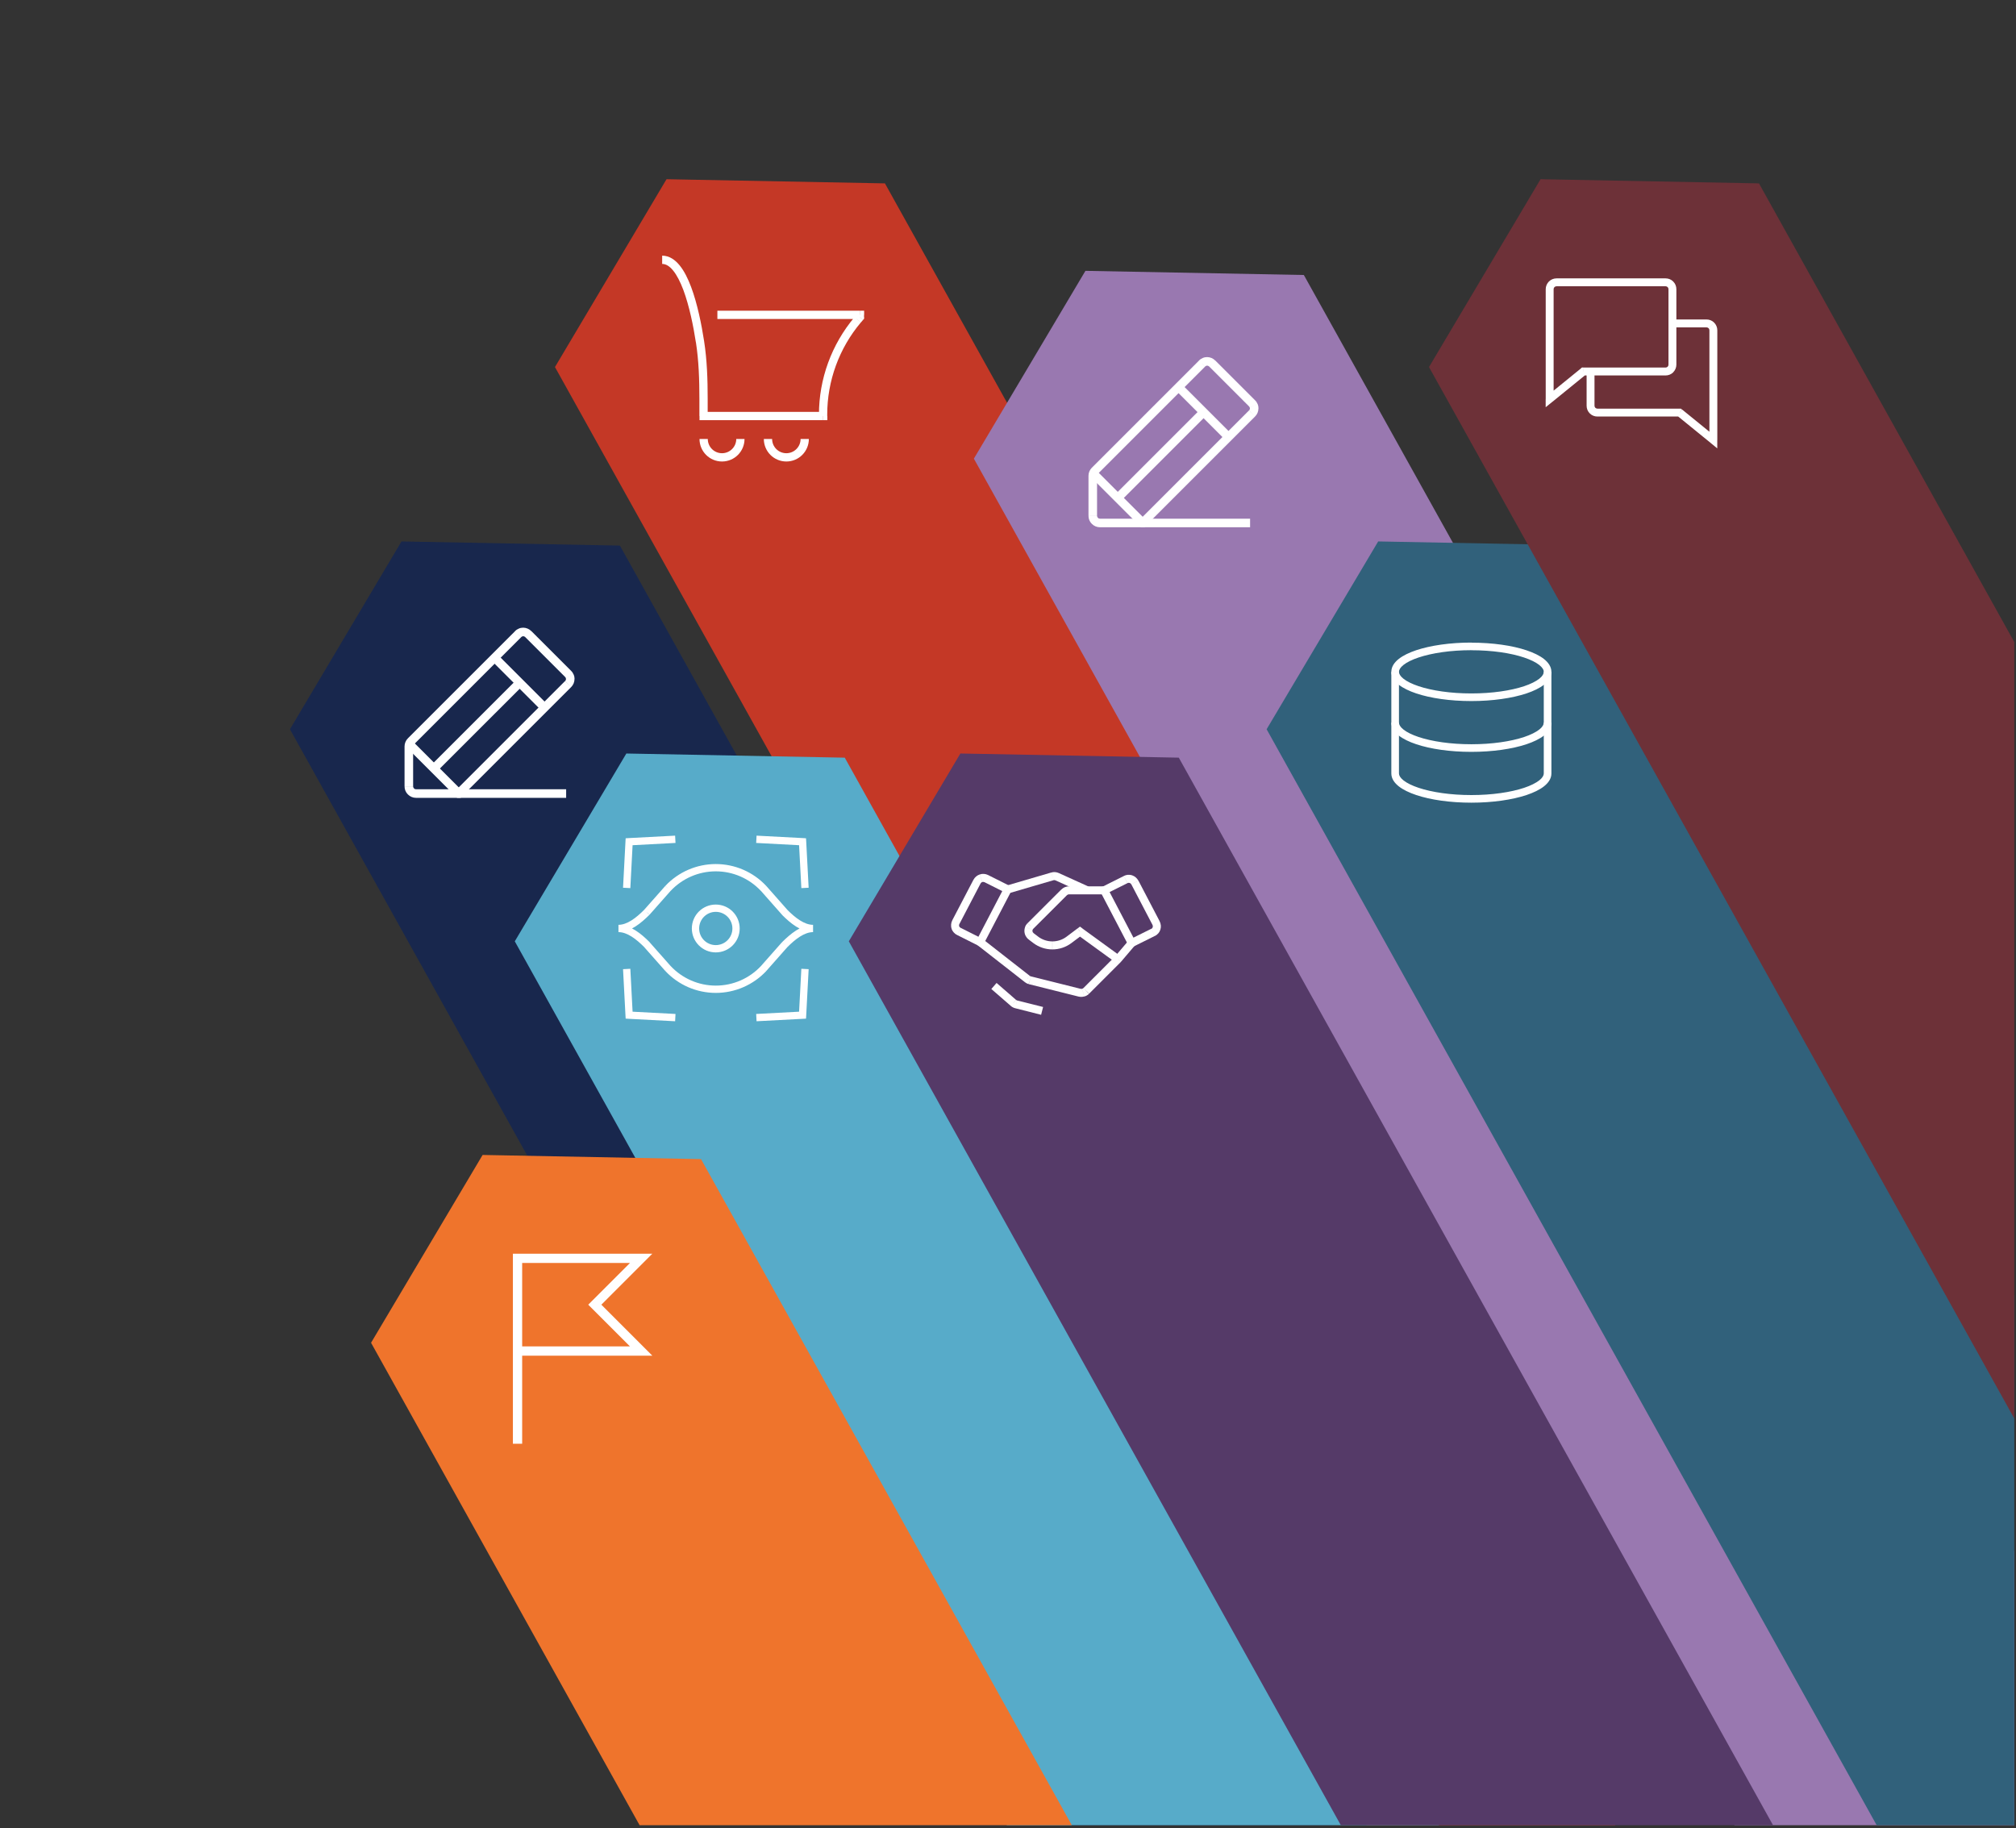 <svg xmlns="http://www.w3.org/2000/svg" xmlns:xlink="http://www.w3.org/1999/xlink" width="860" zoomAndPan="magnify" viewBox="0 0 645 585" height="780" preserveAspectRatio="xMidYMid meet" version="1.0"><rect x="0" y="0" width="645" height="585" fill="#333333" stroke="none"/><defs><clipPath id="f503912954"><path d="M 17 30 L 523 30 L 523 441 L 17 441 Z M 17 30 " clip-rule="nonzero"/></clipPath><clipPath id="6ba3b780fc"><path d="M 106.242 0.855 L 540.09 780.297 L 434.516 839.059 L 0.668 59.617 Z M 106.242 0.855 " clip-rule="nonzero"/></clipPath><clipPath id="25f5ad9ee4"><path d="M 487.242 809.57 L 417.359 808.242 L 17.762 90.332 L 53.453 30.238 L 123.336 31.566 L 522.934 749.477 Z M 487.242 809.57 " clip-rule="nonzero"/></clipPath><clipPath id="0590bf1d99"><path d="M 0.555 0.223 L 506 0.223 L 506 411 L 0.555 411 Z M 0.555 0.223 " clip-rule="nonzero"/></clipPath><clipPath id="00882a4b24"><path d="M 89.242 -29.145 L 523.09 750.297 L 417.516 809.059 L -16.332 29.617 Z M 89.242 -29.145 " clip-rule="nonzero"/></clipPath><clipPath id="e7fc33d34e"><path d="M 470.242 779.57 L 400.359 778.242 L 0.762 60.332 L 36.453 0.238 L 106.336 1.566 L 505.934 719.477 Z M 470.242 779.57 " clip-rule="nonzero"/></clipPath><clipPath id="60938ba0fc"><rect x="0" width="506" y="0" height="411"/></clipPath><clipPath id="45a62a1532"><rect x="0" width="541" y="0" height="441"/></clipPath><clipPath id="236e998e86"><path d="M 17 30 L 388 30 L 388 557 L 17 557 Z M 17 30 " clip-rule="nonzero"/></clipPath><clipPath id="302109136a"><path d="M 106.031 0.965 L 404.215 536.676 L 298.641 595.438 L 0.457 59.727 Z M 106.031 0.965 " clip-rule="nonzero"/></clipPath><clipPath id="a3f3794428"><path d="M 351.383 565.973 L 281.5 564.641 L 17.555 90.441 L 53.246 30.344 L 123.129 31.676 L 387.074 505.875 Z M 351.383 565.973 " clip-rule="nonzero"/></clipPath><clipPath id="aca142655a"><path d="M 0.367 0.262 L 370.297 0.262 L 370.297 527 L 0.367 527 Z M 0.367 0.262 " clip-rule="nonzero"/></clipPath><clipPath id="d4cf62ef56"><path d="M 89.031 -29.035 L 387.215 506.676 L 281.641 565.438 L -16.543 29.727 Z M 89.031 -29.035 " clip-rule="nonzero"/></clipPath><clipPath id="6d36c48ed5"><path d="M 334.383 535.973 L 264.5 534.641 L 0.555 60.441 L 36.246 0.344 L 106.129 1.676 L 370.074 475.875 Z M 334.383 535.973 " clip-rule="nonzero"/></clipPath><clipPath id="6b3debc246"><rect x="0" width="371" y="0" height="527"/></clipPath><clipPath id="031519fe7d"><rect x="0" width="405" y="0" height="557"/></clipPath><clipPath id="26af1db7ab"><path d="M 147 211 L 644.449 211 L 644.449 584 L 147 584 Z M 147 211 " clip-rule="nonzero"/></clipPath><clipPath id="d356a25ee2"><path d="M 17 30 L 497.449 30 L 497.449 373 L 17 373 Z M 17 30 " clip-rule="nonzero"/></clipPath><clipPath id="b575af0281"><path d="M 106.18 0.711 L 554.945 806.957 L 449.371 865.723 L 0.605 59.473 Z M 106.18 0.711 " clip-rule="nonzero"/></clipPath><clipPath id="f57d7e92ab"><path d="M 501.949 835.965 L 432.066 834.633 L 17.699 90.188 L 53.391 30.094 L 123.273 31.422 L 537.641 775.871 Z M 501.949 835.965 " clip-rule="nonzero"/></clipPath><clipPath id="45bd878cdf"><path d="M 0.668 0.027 L 480.449 0.027 L 480.449 343 L 0.668 343 Z M 0.668 0.027 " clip-rule="nonzero"/></clipPath><clipPath id="e9ea43267a"><path d="M 89.18 -29.289 L 537.945 776.957 L 432.371 835.723 L -16.395 29.473 Z M 89.18 -29.289 " clip-rule="nonzero"/></clipPath><clipPath id="a07c58c7eb"><path d="M 484.949 805.965 L 415.066 804.633 L 0.699 60.188 L 36.391 0.094 L 106.273 1.422 L 520.641 745.871 Z M 484.949 805.965 " clip-rule="nonzero"/></clipPath><clipPath id="b8b7e27a3e"><rect x="0" width="481" y="0" height="343"/></clipPath><clipPath id="1f4e3f2f85"><rect x="0" width="498" y="0" height="373"/></clipPath><clipPath id="6ed3054fff"><path d="M 294 57 L 644.449 57 L 644.449 584 L 294 584 Z M 294 57 " clip-rule="nonzero"/></clipPath><clipPath id="58204ffe3e"><path d="M 17 29 L 350.449 29 L 350.449 527 L 17 527 Z M 17 29 " clip-rule="nonzero"/></clipPath><clipPath id="e5e6e45fe0"><path d="M 106.059 0.277 L 539.906 779.719 L 434.332 838.48 L 0.484 59.039 Z M 106.059 0.277 " clip-rule="nonzero"/></clipPath><clipPath id="4bd6ec9e2a"><path d="M 487.059 808.992 L 417.176 807.664 L 17.578 89.754 L 53.273 29.66 L 123.156 30.988 L 522.75 748.898 Z M 487.059 808.992 " clip-rule="nonzero"/></clipPath><clipPath id="54fc23d228"><path d="M 0.539 0.492 L 333.449 0.492 L 333.449 498 L 0.539 498 Z M 0.539 0.492 " clip-rule="nonzero"/></clipPath><clipPath id="87513c9504"><path d="M 89.059 -28.723 L 522.906 750.719 L 417.332 809.48 L -16.516 30.039 Z M 89.059 -28.723 " clip-rule="nonzero"/></clipPath><clipPath id="5abf9396c3"><path d="M 470.059 779.992 L 400.176 778.664 L 0.578 60.754 L 36.273 0.66 L 106.156 1.988 L 505.75 719.898 Z M 470.059 779.992 " clip-rule="nonzero"/></clipPath><clipPath id="f7d985185c"><rect x="0" width="334" y="0" height="498"/></clipPath><clipPath id="6639417765"><rect x="0" width="351" y="0" height="527"/></clipPath><clipPath id="4f8d49b1bc"><path d="M 17 30 L 404 30 L 404 245 L 17 245 Z M 17 30 " clip-rule="nonzero"/></clipPath><clipPath id="1bbe9b081a"><path d="M 106.191 1.156 L 420.445 565.738 L 314.871 624.5 L 0.617 59.922 Z M 106.191 1.156 " clip-rule="nonzero"/></clipPath><clipPath id="f018bc3c66"><path d="M 367.477 594.793 L 297.594 593.461 L 17.715 90.633 L 53.406 30.539 L 123.289 31.871 L 403.168 534.695 Z M 367.477 594.793 " clip-rule="nonzero"/></clipPath><clipPath id="e25eeb273f"><path d="M 0.668 0.449 L 386.168 0.449 L 386.168 215 L 0.668 215 Z M 0.668 0.449 " clip-rule="nonzero"/></clipPath><clipPath id="de66599b7a"><path d="M 89.191 -28.844 L 403.445 535.738 L 297.871 594.5 L -16.383 29.922 Z M 89.191 -28.844 " clip-rule="nonzero"/></clipPath><clipPath id="056eef3336"><path d="M 350.477 564.793 L 280.594 563.461 L 0.715 60.633 L 36.406 0.539 L 106.289 1.871 L 386.168 504.695 Z M 350.477 564.793 " clip-rule="nonzero"/></clipPath><clipPath id="d72b44a828"><rect x="0" width="387" y="0" height="215"/></clipPath><clipPath id="3e4a92cae1"><rect x="0" width="421" y="0" height="245"/></clipPath><clipPath id="a5a523c885"><path d="M 254 211 L 644.449 211 L 644.449 584 L 254 584 Z M 254 211 " clip-rule="nonzero"/></clipPath><clipPath id="2421d994db"><path d="M 17 30 L 390.449 30 L 390.449 373 L 17 373 Z M 17 30 " clip-rule="nonzero"/></clipPath><clipPath id="b33838f464"><path d="M 106.051 0.707 L 486.18 683.645 L 380.605 742.41 L 0.473 59.469 Z M 106.051 0.707 " clip-rule="nonzero"/></clipPath><clipPath id="974a554aea"><path d="M 433.285 712.832 L 363.402 711.5 L 17.57 90.184 L 53.262 30.09 L 123.145 31.418 L 468.977 652.738 Z M 433.285 712.832 " clip-rule="nonzero"/></clipPath><clipPath id="d3922c318e"><path d="M 0.527 0.027 L 373.449 0.027 L 373.449 343 L 0.527 343 Z M 0.527 0.027 " clip-rule="nonzero"/></clipPath><clipPath id="57bcce199e"><path d="M 89.051 -29.293 L 469.18 653.645 L 363.605 712.41 L -16.527 29.469 Z M 89.051 -29.293 " clip-rule="nonzero"/></clipPath><clipPath id="972ac44554"><path d="M 416.285 682.832 L 346.402 681.5 L 0.57 60.184 L 36.262 0.09 L 106.145 1.418 L 451.977 622.738 Z M 416.285 682.832 " clip-rule="nonzero"/></clipPath><clipPath id="865ed4cd09"><rect x="0" width="374" y="0" height="343"/></clipPath><clipPath id="b948b9dba6"><rect x="0" width="391" y="0" height="373"/></clipPath><clipPath id="2311e0530e"><path d="M 387 143 L 644.449 143 L 644.449 584 L 387 584 Z M 387 143 " clip-rule="nonzero"/></clipPath><clipPath id="56bc932a21"><path d="M 18 30 L 257.449 30 L 257.449 441 L 18 441 Z M 18 30 " clip-rule="nonzero"/></clipPath><clipPath id="ce68bf1dd2"><path d="M 106.723 0.855 L 540.57 780.297 L 434.992 839.059 L 1.148 59.617 Z M 106.723 0.855 " clip-rule="nonzero"/></clipPath><clipPath id="cca94dc9d5"><path d="M 487.723 809.57 L 417.84 808.242 L 18.242 90.332 L 53.934 30.238 L 123.816 31.566 L 523.414 749.477 Z M 487.723 809.57 " clip-rule="nonzero"/></clipPath><clipPath id="6a536e20fb"><path d="M 0.219 0.223 L 239.449 0.223 L 239.449 411 L 0.219 411 Z M 0.219 0.223 " clip-rule="nonzero"/></clipPath><clipPath id="6cf49e9253"><path d="M 88.723 -29.145 L 522.57 750.297 L 416.992 809.059 L -16.852 29.617 Z M 88.723 -29.145 " clip-rule="nonzero"/></clipPath><clipPath id="aef0d152e8"><path d="M 469.723 779.57 L 399.84 778.242 L 0.242 60.332 L 35.934 0.238 L 105.816 1.566 L 505.414 719.477 Z M 469.723 779.57 " clip-rule="nonzero"/></clipPath><clipPath id="87071a98fe"><rect x="0" width="240" y="0" height="411"/></clipPath><clipPath id="e254e6ab16"><rect x="0" width="258" y="0" height="441"/></clipPath><clipPath id="0b623e7099"><path d="M 439 27 L 644.449 27 L 644.449 584 L 439 584 Z M 439 27 " clip-rule="nonzero"/></clipPath><clipPath id="b239198f13"><path d="M 18 30 L 205.449 30 L 205.449 557 L 18 557 Z M 18 30 " clip-rule="nonzero"/></clipPath><clipPath id="95bfbac85c"><path d="M 106.676 0.965 L 473.723 660.395 L 368.148 719.16 L 1.098 59.727 Z M 106.676 0.965 " clip-rule="nonzero"/></clipPath><clipPath id="8b8eb9d18c"><path d="M 420.906 689.727 L 351.023 688.398 L 18.195 90.441 L 53.887 30.344 L 123.77 31.676 L 456.598 629.633 Z M 420.906 689.727 " clip-rule="nonzero"/></clipPath><clipPath id="f42d338727"><path d="M 0 0.262 L 187.449 0.262 L 187.449 527 L 0 527 Z M 0 0.262 " clip-rule="nonzero"/></clipPath><clipPath id="2016aa391e"><path d="M 88.676 -29.035 L 455.723 630.395 L 350.148 689.16 L -16.902 29.727 Z M 88.676 -29.035 " clip-rule="nonzero"/></clipPath><clipPath id="b7b86e9df2"><path d="M 402.906 659.727 L 333.023 658.398 L 0.195 60.441 L 35.887 0.344 L 105.77 1.676 L 438.598 599.633 Z M 402.906 659.727 " clip-rule="nonzero"/></clipPath><clipPath id="0db470efdb"><rect x="0" width="188" y="0" height="527"/></clipPath><clipPath id="b264b3b8d1"><rect x="0" width="206" y="0" height="557"/></clipPath></defs><g transform="matrix(1, 0, 0, 1, 75, 143)"><g clip-path="url(#45a62a1532)"><g clip-path="url(#f503912954)"><g clip-path="url(#6ba3b780fc)"><g clip-path="url(#25f5ad9ee4)"><g transform="matrix(1, 0, 0, 1, 17, 30)"><g clip-path="url(#60938ba0fc)"><g clip-path="url(#0590bf1d99)"><g clip-path="url(#00882a4b24)"><g clip-path="url(#e7fc33d34e)"><path fill="#18274d" d="M 89.242 -29.145 L 523.09 750.297 L 417.516 809.059 L -16.332 29.617 Z M 89.242 -29.145 " fill-opacity="1" fill-rule="nonzero"/></g></g></g></g></g></g></g></g><path fill="#ffffff" d="M 71.816 110.906 L 71.816 112.277 L 72.387 112.277 L 72.789 111.875 Z M 55.805 95.844 L 57.176 95.844 C 57.176 95.844 55.805 95.844 55.805 95.844 Z M 56.465 94.234 L 55.492 93.262 C 55.492 93.262 56.465 94.234 56.465 94.234 Z M 90.777 59.918 L 91.75 60.887 C 91.75 60.887 90.762 59.918 90.762 59.918 Z M 92.406 59.238 L 92.406 60.613 Z M 94.035 59.918 L 93.066 60.887 C 93.066 60.887 94.035 59.918 94.035 59.918 Z M 106.793 72.672 L 105.824 73.645 C 105.824 73.645 106.793 72.672 106.793 72.672 Z M 106.793 75.93 L 105.824 74.961 C 105.824 74.961 106.793 75.93 106.793 75.93 Z M 71.816 109.535 L 58.09 109.535 L 58.09 112.277 L 71.816 112.277 Z M 58.09 109.535 C 57.855 109.535 57.617 109.441 57.453 109.258 L 55.512 111.199 C 56.207 111.895 57.121 112.277 58.09 112.277 Z M 57.453 109.258 C 57.285 109.094 57.176 108.855 57.176 108.617 L 54.43 108.617 C 54.43 109.59 54.816 110.523 55.512 111.199 Z M 57.176 95.824 L 54.43 95.824 L 54.43 108.602 L 57.176 108.602 Z M 57.176 95.824 C 57.176 95.715 57.195 95.586 57.25 95.477 L 54.707 94.434 C 54.523 94.875 54.43 95.348 54.43 95.824 Z M 57.25 95.477 C 57.285 95.367 57.359 95.277 57.434 95.184 L 55.492 93.246 C 55.164 93.574 54.891 93.977 54.707 94.434 Z M 57.434 95.184 L 91.75 60.867 L 89.809 58.93 L 55.492 93.246 Z M 91.75 60.852 C 91.75 60.852 91.934 60.703 92.043 60.648 L 90.98 58.125 C 90.543 58.305 90.121 58.582 89.789 58.93 Z M 92.043 60.648 C 92.152 60.594 92.281 60.574 92.391 60.574 L 92.391 57.832 C 91.914 57.832 91.418 57.922 90.98 58.125 Z M 92.391 60.574 C 92.52 60.574 92.629 60.594 92.738 60.648 L 93.801 58.125 C 93.359 57.941 92.867 57.832 92.391 57.832 Z M 92.738 60.648 C 92.848 60.703 92.957 60.758 93.031 60.852 L 94.988 58.93 C 94.641 58.582 94.238 58.305 93.801 58.125 Z M 93.047 60.852 L 105.805 73.605 L 107.746 71.668 L 94.988 58.91 Z M 105.805 73.605 C 105.805 73.605 105.953 73.789 106.008 73.898 L 108.531 72.836 C 108.348 72.398 108.074 71.977 107.727 71.648 Z M 106.008 73.898 C 106.043 74.008 106.078 74.137 106.078 74.246 L 108.824 74.246 C 108.824 73.754 108.734 73.277 108.551 72.836 L 106.023 73.898 Z M 106.078 74.246 C 106.078 74.375 106.062 74.484 106.008 74.594 L 108.531 75.656 C 108.715 75.199 108.805 74.723 108.805 74.246 L 106.062 74.246 Z M 106.008 74.594 C 105.953 74.703 105.898 74.816 105.805 74.887 L 107.727 76.848 C 108.074 76.5 108.348 76.094 108.531 75.656 Z M 105.785 74.906 L 70.812 109.883 L 72.75 111.82 L 107.727 76.848 Z M 105.785 74.906 " fill-opacity="1" fill-rule="nonzero"/><path fill="#ffffff" d="M 82.27 68.395 L 84.211 66.453 L 100.219 82.461 L 98.281 84.402 Z M 82.27 68.395 " fill-opacity="1" fill-rule="nonzero"/><path fill="#ffffff" d="M 71.816 110.906 L 70.848 111.875 L 71.25 112.277 L 71.816 112.277 Z M 106.133 109.535 L 71.816 109.535 L 71.816 112.277 L 106.133 112.277 Z M 72.789 109.938 L 56.922 94.066 L 54.98 96.008 L 70.848 111.875 Z M 72.789 109.938 " fill-opacity="1" fill-rule="nonzero"/><path fill="#ffffff" d="M 62.836 101.918 L 90.285 74.473 L 92.227 76.414 L 64.777 103.859 Z M 62.836 101.918 " fill-opacity="1" fill-rule="nonzero"/></g></g><g transform="matrix(1, 0, 0, 1, 160, 27)"><g clip-path="url(#031519fe7d)"><g clip-path="url(#236e998e86)"><g clip-path="url(#302109136a)"><g clip-path="url(#a3f3794428)"><g transform="matrix(1, 0, 0, 1, 17, 30)"><g clip-path="url(#6b3debc246)"><g clip-path="url(#aca142655a)"><g clip-path="url(#d4cf62ef56)"><g clip-path="url(#6d36c48ed5)"><path fill="#c43826" d="M 89.031 -29.035 L 387.215 506.676 L 281.641 565.438 L -16.543 29.727 Z M 89.031 -29.035 " fill-opacity="1" fill-rule="nonzero"/></g></g></g></g></g></g></g></g><path fill="#ffffff" d="M 115.148 73.742 L 116.473 73.742 L 116.473 72.418 L 115.148 72.418 Z M 115.148 74.484 L 116.156 75.332 L 116.473 74.961 L 116.473 74.484 Z M 114.445 75.312 L 115.449 76.16 Z M 103.375 107.438 L 104.699 107.438 L 104.699 106.113 L 103.375 106.113 Z M 65.125 106.113 L 63.801 106.113 L 63.801 107.438 L 65.125 107.438 Z M 63.996 82.305 L 65.301 82.09 Z M 63.801 113.457 C 63.801 117.445 67.031 120.66 71.004 120.66 L 71.004 118.012 C 68.48 118.012 66.449 115.965 66.449 113.457 Z M 71.004 120.66 C 74.992 120.66 78.203 117.43 78.203 113.457 L 75.559 113.457 C 75.559 115.98 73.508 118.012 71.004 118.012 Z M 84.383 113.457 C 84.383 117.445 87.613 120.66 91.586 120.66 L 91.586 118.012 C 89.059 118.012 87.031 115.965 87.031 113.457 Z M 91.586 120.66 C 95.574 120.66 98.785 117.43 98.785 113.457 L 96.141 113.457 C 96.141 115.98 94.09 118.012 91.586 118.012 Z M 69.52 75.066 L 115.113 75.066 L 115.113 72.418 L 69.52 72.418 Z M 113.789 74.484 L 116.438 74.484 L 116.438 73.742 L 113.789 73.742 Z M 114.109 73.637 L 113.402 74.465 L 115.434 76.18 L 116.137 75.348 Z M 113.402 74.465 C 106.059 83.184 102.016 94.234 102.016 105.637 L 104.664 105.637 C 104.664 94.852 108.477 84.422 115.414 76.18 L 113.383 74.465 Z M 102.016 106.113 L 104.664 106.113 L 104.664 105.637 L 102.016 105.637 Z M 103.34 104.789 L 65.09 104.789 L 65.09 107.438 L 103.34 107.438 Z M 66.414 100.59 L 63.766 100.59 L 63.766 106.113 L 66.414 106.113 Z M 66.414 100.59 C 66.414 94.445 66.219 88.25 65.266 82.109 L 62.652 82.516 C 63.57 88.465 63.766 94.48 63.766 100.59 Z M 65.266 82.109 C 64.453 76.848 63.129 70.195 61.117 64.828 C 60.113 62.145 58.91 59.707 57.445 57.91 C 55.98 56.109 54.129 54.801 51.852 54.801 L 51.852 57.449 C 53.016 57.449 54.18 58.102 55.383 59.586 C 56.582 61.066 57.66 63.203 58.629 65.762 C 60.535 70.883 61.844 77.324 62.637 82.531 L 65.25 82.125 Z M 65.266 82.109 " fill-opacity="1" fill-rule="nonzero"/></g></g><g clip-path="url(#26af1db7ab)"><g transform="matrix(1, 0, 0, 1, 147, 211)"><g clip-path="url(#1f4e3f2f85)"><g clip-path="url(#d356a25ee2)"><g clip-path="url(#b575af0281)"><g clip-path="url(#f57d7e92ab)"><g transform="matrix(1, 0, 0, 1, 17, 30)"><g clip-path="url(#b8b7e27a3e)"><g clip-path="url(#45bd878cdf)"><g clip-path="url(#e9ea43267a)"><g clip-path="url(#a07c58c7eb)"><path fill="#57abc9" d="M 89.18 -29.289 L 537.715 776.547 L 432.141 835.309 L -16.395 29.473 Z M 89.18 -29.289 " fill-opacity="1" fill-rule="nonzero"/></g></g></g></g></g></g></g></g><path fill="#ffffff" d="M 54.277 58.32 L 54.219 57.152 L 53.176 57.215 L 53.113 58.258 Z M 109.773 58.32 L 110.941 58.258 L 110.879 57.215 L 109.836 57.152 Z M 109.773 113.812 L 109.836 114.98 L 110.879 114.918 L 110.941 113.875 Z M 54.277 113.812 L 53.113 113.875 L 53.176 114.918 L 54.219 114.98 Z M 59.988 91.254 L 60.859 90.477 L 60.797 90.414 L 59.973 91.238 Z M 66.742 98.895 L 65.871 99.672 C 65.871 99.672 65.871 99.703 65.871 99.703 L 66.727 98.91 Z M 97.312 98.895 L 98.168 99.688 C 98.168 99.688 98.168 99.656 98.168 99.656 L 97.297 98.879 Z M 104.062 91.254 L 103.238 90.43 L 103.207 90.461 L 103.207 90.492 C 103.207 90.492 104.062 91.27 104.062 91.27 Z M 104.062 80.879 L 103.191 81.656 L 103.191 81.688 C 103.191 81.688 103.238 81.719 103.238 81.719 L 104.062 80.895 Z M 97.312 73.238 L 98.184 72.461 C 98.184 72.461 98.184 72.43 98.184 72.43 L 97.328 73.223 Z M 66.742 73.238 L 65.887 72.445 C 65.887 72.445 65.887 72.477 65.887 72.477 L 66.758 73.254 Z M 59.988 80.879 L 60.812 81.703 L 60.875 81.641 L 60.004 80.863 Z M 68.996 56.375 L 54.219 57.152 L 54.34 59.488 L 69.121 58.707 Z M 53.113 58.258 L 52.336 73.039 L 54.668 73.16 L 55.445 58.383 Z M 94.93 58.707 L 109.711 59.488 L 109.836 57.152 L 95.055 56.375 Z M 108.605 58.383 L 109.383 73.16 L 111.719 73.039 L 110.941 58.258 Z M 95.055 115.758 L 109.836 114.98 L 109.711 112.645 L 94.93 113.426 Z M 110.941 113.875 L 111.719 99.098 L 109.383 98.973 L 108.605 113.75 Z M 69.121 113.426 L 54.34 112.645 L 54.219 114.98 L 68.996 115.758 Z M 55.445 113.75 L 54.668 98.973 L 52.336 99.098 L 53.113 113.875 Z M 50.902 87.242 C 52.258 87.242 53.656 87.77 55.09 88.672 C 56.52 89.574 57.887 90.805 59.164 92.078 L 60.812 90.43 C 59.492 89.109 57.98 87.738 56.348 86.711 C 54.715 85.668 52.879 84.906 50.918 84.906 L 50.918 87.242 Z M 59.102 92.031 L 65.855 99.672 L 67.598 98.133 L 60.844 90.492 Z M 65.887 99.703 C 70.07 104.168 75.902 106.688 82.02 106.688 L 82.02 104.355 C 76.559 104.355 71.332 102.098 67.582 98.102 Z M 82.02 106.688 C 88.133 106.688 93.965 104.152 98.152 99.703 L 96.457 98.102 C 92.723 102.082 87.496 104.355 82.02 104.355 Z M 98.168 99.672 L 104.918 92.031 L 103.176 90.492 L 96.426 98.133 Z M 104.871 92.078 C 106.148 90.805 107.516 89.574 108.949 88.672 C 110.379 87.77 111.781 87.242 113.133 87.242 L 113.133 84.906 C 111.172 84.906 109.336 85.668 107.703 86.711 C 106.07 87.754 104.562 89.125 103.238 90.43 L 104.887 92.078 Z M 113.117 84.906 C 111.766 84.906 110.363 84.379 108.934 83.477 C 107.5 82.574 106.133 81.344 104.855 80.07 L 103.207 81.719 C 104.531 83.039 106.039 84.41 107.672 85.438 C 109.305 86.48 111.141 87.242 113.102 87.242 L 113.102 84.906 Z M 104.918 80.117 L 98.168 72.477 L 96.426 74.016 L 103.176 81.656 Z M 98.137 72.445 C 93.949 67.98 88.117 65.461 82.004 65.461 L 82.004 67.793 C 87.48 67.793 92.691 70.051 96.441 74.047 Z M 82.004 65.461 C 75.887 65.461 70.055 67.996 65.871 72.445 L 67.566 74.047 C 71.301 70.066 76.527 67.793 82.004 67.793 Z M 65.84 72.477 L 59.086 80.117 L 60.828 81.656 L 67.582 74.016 Z M 59.133 80.07 C 57.859 81.344 56.488 82.574 55.059 83.477 C 53.625 84.379 52.227 84.906 50.871 84.906 L 50.871 87.242 C 52.832 87.242 54.668 86.48 56.301 85.438 C 57.934 84.395 59.445 83.023 60.766 81.719 L 59.117 80.07 Z M 82.004 91.395 C 79.062 91.395 76.684 89.016 76.684 86.074 L 74.348 86.074 C 74.348 90.289 77.77 93.73 82.004 93.73 Z M 76.684 86.074 C 76.684 83.133 79.062 80.754 82.004 80.754 L 82.004 78.422 C 77.77 78.422 74.348 81.844 74.348 86.074 Z M 82.004 80.754 C 84.941 80.754 87.324 83.133 87.324 86.074 L 89.656 86.074 C 89.656 81.859 86.234 78.422 82.004 78.422 Z M 87.324 86.074 C 87.324 89.016 84.941 91.395 82.004 91.395 L 82.004 93.73 C 86.234 93.73 89.656 90.305 89.656 86.074 Z M 87.324 86.074 " fill-opacity="1" fill-rule="nonzero"/></g></g></g><g clip-path="url(#6ed3054fff)"><g transform="matrix(1, 0, 0, 1, 294, 57)"><g clip-path="url(#6639417765)"><g clip-path="url(#58204ffe3e)"><g clip-path="url(#e5e6e45fe0)"><g clip-path="url(#4bd6ec9e2a)"><g transform="matrix(1, 0, 0, 1, 17, 29)"><g clip-path="url(#f7d985185c)"><g clip-path="url(#54fc23d228)"><g clip-path="url(#87513c9504)"><g clip-path="url(#5abf9396c3)"><path fill="#9978b0" d="M 89.059 -28.723 L 522.906 750.719 L 417.332 809.48 L -16.516 30.039 Z M 89.059 -28.723 " fill-opacity="1" fill-rule="nonzero"/></g></g></g></g></g></g></g></g><path fill="#ffffff" d="M 71.637 110.328 L 71.637 111.699 L 72.203 111.699 L 72.605 111.297 Z M 55.621 95.266 L 56.992 95.266 C 56.992 95.266 55.621 95.266 55.621 95.266 Z M 56.281 93.656 L 55.309 92.684 C 55.309 92.684 56.281 93.656 56.281 93.656 Z M 90.598 59.34 L 91.566 60.309 C 91.566 60.309 90.578 59.34 90.578 59.34 Z M 92.227 58.66 L 92.227 60.035 Z M 93.855 59.34 L 92.883 60.309 C 92.883 60.309 93.855 59.34 93.855 59.34 Z M 106.609 72.094 L 105.641 73.066 C 105.641 73.066 106.609 72.094 106.609 72.094 Z M 106.609 75.352 L 105.641 74.383 C 105.641 74.383 106.609 75.352 106.609 75.352 Z M 71.637 108.957 L 57.91 108.957 L 57.91 111.699 L 71.637 111.699 Z M 57.91 108.957 C 57.672 108.957 57.434 108.863 57.27 108.68 L 55.328 110.621 C 56.023 111.316 56.938 111.699 57.91 111.699 Z M 57.27 108.68 C 57.105 108.516 56.992 108.277 56.992 108.039 L 54.25 108.039 C 54.25 109.012 54.633 109.945 55.328 110.621 Z M 56.992 95.246 L 54.25 95.246 L 54.25 108.023 L 56.992 108.023 Z M 56.992 95.246 C 56.992 95.137 57.012 95.008 57.066 94.898 L 54.523 93.855 C 54.34 94.297 54.25 94.77 54.25 95.246 Z M 57.066 94.898 C 57.105 94.789 57.176 94.699 57.25 94.605 L 55.309 92.668 C 54.98 92.996 54.707 93.398 54.523 93.855 Z M 57.25 94.605 L 91.566 60.289 L 89.625 58.352 L 55.309 92.668 Z M 91.566 60.273 C 91.566 60.273 91.75 60.125 91.859 60.07 L 90.797 57.543 C 90.359 57.727 89.938 58.004 89.609 58.352 Z M 91.859 60.07 C 91.969 60.016 92.098 59.996 92.207 59.996 L 92.207 57.254 C 91.73 57.254 91.238 57.344 90.797 57.543 Z M 92.207 59.996 C 92.336 59.996 92.445 60.016 92.555 60.07 L 93.617 57.543 C 93.176 57.363 92.684 57.254 92.207 57.254 Z M 92.555 60.07 C 92.664 60.125 92.773 60.18 92.848 60.273 L 94.805 58.352 C 94.457 58.004 94.055 57.727 93.617 57.543 Z M 92.867 60.273 L 105.621 73.027 L 107.562 71.09 L 94.805 58.332 Z M 105.621 73.027 C 105.621 73.027 105.77 73.211 105.824 73.32 L 108.348 72.258 C 108.168 71.82 107.891 71.398 107.543 71.07 Z M 105.824 73.32 C 105.859 73.43 105.898 73.559 105.898 73.668 L 108.641 73.668 C 108.641 73.176 108.551 72.699 108.367 72.258 L 105.844 73.32 Z M 105.898 73.668 C 105.898 73.797 105.879 73.906 105.824 74.016 L 108.348 75.078 C 108.531 74.621 108.625 74.145 108.625 73.668 L 105.879 73.668 Z M 105.824 74.016 C 105.77 74.125 105.715 74.234 105.621 74.309 L 107.543 76.27 C 107.891 75.922 108.168 75.516 108.348 75.078 Z M 105.605 74.328 L 70.629 109.305 L 72.57 111.242 L 107.543 76.27 Z M 105.605 74.328 " fill-opacity="1" fill-rule="nonzero"/><path fill="#ffffff" d="M 82.09 67.816 L 84.027 65.875 L 100.039 81.883 L 98.098 83.824 Z M 82.09 67.816 " fill-opacity="1" fill-rule="nonzero"/><path fill="#ffffff" d="M 71.637 110.328 L 70.664 111.297 L 71.066 111.699 L 71.637 111.699 Z M 105.953 108.957 L 71.637 108.957 L 71.637 111.699 L 105.953 111.699 Z M 72.605 109.359 L 56.738 93.488 L 54.797 95.43 L 70.664 111.297 Z M 72.605 109.359 " fill-opacity="1" fill-rule="nonzero"/><path fill="#ffffff" d="M 62.652 101.34 L 90.102 73.895 L 92.043 75.832 L 64.594 103.281 Z M 62.652 101.34 " fill-opacity="1" fill-rule="nonzero"/></g></g></g><g transform="matrix(1, 0, 0, 1, 101, 339)"><g clip-path="url(#3e4a92cae1)"><g clip-path="url(#4f8d49b1bc)"><g clip-path="url(#1bbe9b081a)"><g clip-path="url(#f018bc3c66)"><g transform="matrix(1, 0, 0, 1, 17, 30)"><g clip-path="url(#d72b44a828)"><g clip-path="url(#e25eeb273f)"><g clip-path="url(#de66599b7a)"><g clip-path="url(#056eef3336)"><path fill="#ef742c" d="M 89.191 -28.844 L 403.215 535.324 L 297.641 594.09 L -16.383 29.922 Z M 89.191 -28.844 " fill-opacity="1" fill-rule="nonzero"/></g></g></g></g></g></g></g></g><path fill="#ffffff" d="M 104.129 93.277 L 104.129 94.762 L 107.707 94.762 L 105.176 92.23 Z M 89.297 78.449 L 88.25 77.398 L 87.203 78.449 L 88.25 79.496 Z M 104.129 63.617 L 105.176 64.664 L 107.707 62.133 L 104.129 62.133 Z M 64.582 62.133 L 63.098 62.133 L 63.098 63.617 L 64.582 63.617 Z M 64.582 94.762 L 104.129 94.762 L 104.129 91.793 L 64.582 91.793 Z M 105.176 92.23 L 90.348 77.398 L 88.25 79.496 L 103.082 94.324 Z M 90.348 79.496 L 105.176 64.664 L 103.082 62.57 L 88.25 77.398 Z M 104.129 62.133 L 64.582 62.133 L 64.582 65.102 L 104.129 65.102 Z M 63.098 122.938 L 66.062 122.938 L 66.062 63.617 L 63.098 63.617 Z M 63.098 122.938 " fill-opacity="1" fill-rule="nonzero"/></g></g><g clip-path="url(#a5a523c885)"><g transform="matrix(1, 0, 0, 1, 254, 211)"><g clip-path="url(#b948b9dba6)"><g clip-path="url(#2421d994db)"><g clip-path="url(#b33838f464)"><g clip-path="url(#974a554aea)"><g transform="matrix(1, 0, 0, 1, 17, 30)"><g clip-path="url(#865ed4cd09)"><g clip-path="url(#d3922c318e)"><g clip-path="url(#57bcce199e)"><g clip-path="url(#972ac44554)"><path fill="#553a68" d="M 89.051 -29.293 L 469.18 653.645 L 363.605 712.41 L -16.527 29.469 Z M 89.051 -29.293 " fill-opacity="1" fill-rule="nonzero"/></g></g></g></g></g></g></g></g><path fill="#ffffff" d="M 108.09 90.707 L 106.945 91.305 L 107.527 92.418 L 108.652 91.852 Z M 99.273 73.844 L 98.711 72.695 L 97.547 73.277 L 98.145 74.441 L 99.289 73.844 Z M 106.16 70.391 L 106.738 71.535 C 106.738 71.535 106.16 70.391 106.16 70.391 Z M 109.082 71.332 L 107.938 71.93 C 107.938 71.93 109.062 71.332 109.062 71.332 Z M 115.863 84.316 L 114.738 84.914 C 114.738 84.914 115.863 84.316 115.863 84.316 Z M 114.328 86.18 L 107.527 89.562 L 108.672 91.852 L 115.473 88.469 Z M 109.219 90.125 L 100.402 73.262 L 98.129 74.457 L 106.945 91.324 L 109.219 90.145 Z M 99.836 75.004 L 106.723 71.57 L 105.578 69.281 L 98.691 72.73 L 99.836 75.02 Z M 106.738 71.551 C 106.945 71.449 107.203 71.434 107.422 71.5 L 108.211 69.059 C 107.34 68.785 106.398 68.852 105.578 69.262 Z M 107.422 71.5 C 107.645 71.57 107.832 71.742 107.938 71.945 L 110.207 70.766 C 109.781 69.965 109.062 69.348 108.191 69.059 L 107.406 71.5 Z M 107.953 71.945 L 114.738 84.934 L 117.012 83.754 L 110.227 70.766 Z M 114.738 84.934 C 114.789 85.035 114.824 85.152 114.84 85.289 L 117.387 85.07 C 117.352 84.605 117.215 84.164 116.992 83.734 L 114.719 84.934 Z M 114.84 85.289 C 114.84 85.41 114.84 85.531 114.805 85.648 L 117.25 86.434 C 117.387 85.992 117.438 85.531 117.402 85.07 L 114.855 85.289 Z M 114.805 85.648 C 114.77 85.77 114.703 85.871 114.633 85.973 L 116.582 87.648 C 116.891 87.289 117.113 86.879 117.25 86.434 Z M 114.633 85.973 C 114.551 86.059 114.465 86.145 114.344 86.195 L 115.488 88.484 C 115.898 88.281 116.273 87.992 116.582 87.633 L 114.633 85.957 Z M 114.633 85.973 " fill-opacity="1" fill-rule="nonzero"/><path fill="#ffffff" d="M 59.578 90.434 L 58.996 91.578 L 60.125 92.145 L 60.707 91.031 L 59.562 90.434 Z M 52.777 87.016 L 53.359 85.871 C 53.359 85.871 52.797 87.016 52.797 87.016 Z M 51.805 84.043 L 52.934 84.641 C 52.934 84.641 51.785 84.043 51.785 84.043 Z M 58.586 71.059 L 59.715 71.656 C 59.715 71.656 58.586 71.059 58.586 71.059 Z M 61.508 70.082 L 62.074 68.938 C 62.074 68.938 61.508 70.082 61.508 70.082 Z M 68.395 73.535 L 69.523 74.133 L 70.121 72.969 L 68.961 72.391 Z M 60.16 89.289 L 53.359 85.871 L 52.215 88.16 L 59.016 91.578 Z M 53.344 85.871 C 53.238 85.82 53.137 85.734 53.051 85.648 L 51.121 87.324 C 51.43 87.684 51.785 87.957 52.215 88.16 L 53.344 85.855 Z M 53.051 85.648 C 52.965 85.562 52.914 85.461 52.879 85.344 L 50.438 86.129 C 50.574 86.57 50.812 86.98 51.121 87.324 Z M 52.879 85.344 C 52.848 85.223 52.828 85.102 52.848 84.984 L 50.301 84.762 C 50.266 85.223 50.301 85.684 50.453 86.129 L 52.898 85.344 Z M 52.848 84.984 C 52.848 84.863 52.898 84.742 52.949 84.641 L 50.691 83.445 C 50.473 83.855 50.336 84.301 50.301 84.762 Z M 52.949 84.641 L 59.734 71.656 L 57.461 70.457 L 50.676 83.445 Z M 59.734 71.656 C 59.852 71.449 60.039 71.277 60.262 71.211 L 59.461 68.785 C 58.605 69.074 57.887 69.672 57.461 70.477 Z M 60.262 71.211 C 60.484 71.141 60.742 71.16 60.961 71.262 L 62.09 68.953 C 61.27 68.562 60.332 68.492 59.477 68.785 L 60.281 71.211 Z M 60.945 71.246 L 67.832 74.695 L 68.977 72.406 L 62.09 68.953 Z M 67.27 72.953 L 58.449 89.852 L 60.723 91.031 L 69.539 74.133 Z M 67.27 72.953 " fill-opacity="1" fill-rule="nonzero"/><path fill="#ffffff" d="M 103.68 95.902 L 104.586 96.809 L 104.656 96.738 Z M 93.547 106.035 L 94.422 106.977 C 94.422 106.977 94.422 106.941 94.422 106.941 L 93.516 106.035 Z M 91.445 106.617 L 91.141 107.863 L 91.156 107.863 C 91.156 107.863 91.172 107.863 91.172 107.863 Z M 75.469 102.617 L 75.129 103.848 L 75.145 103.848 L 75.453 102.602 Z M 74.668 102.207 L 75.469 101.215 L 74.684 102.223 Z M 107.117 89.887 L 102.707 95.066 L 104.656 96.723 L 109.062 91.543 Z M 102.777 94.996 L 92.645 105.129 L 94.453 106.941 L 104.586 96.809 Z M 92.66 105.113 C 92.539 105.23 92.387 105.316 92.215 105.367 L 92.898 107.848 C 93.465 107.691 93.977 107.402 94.402 107.008 L 92.66 105.129 Z M 92.215 105.367 C 92.047 105.418 91.875 105.418 91.703 105.367 L 91.156 107.879 C 91.719 108 92.32 107.984 92.883 107.828 L 92.199 105.352 Z M 91.754 105.387 L 75.777 101.387 L 75.164 103.883 L 91.141 107.879 Z M 75.812 101.402 C 75.691 101.371 75.574 101.32 75.469 101.234 L 73.848 103.215 C 74.223 103.523 74.648 103.746 75.109 103.863 L 75.793 101.387 Z M 75.453 101.215 L 60.383 89.441 L 58.809 91.461 L 73.883 103.234 Z M 75.453 101.215 " fill-opacity="1" fill-rule="nonzero"/><path fill="#ffffff" d="M 91.551 87.086 L 92.301 86.043 L 91.531 85.48 L 90.781 86.043 L 91.551 87.066 Z M 88.012 89.734 L 88.781 90.758 C 88.781 90.758 88.012 89.734 88.012 89.734 Z M 77.434 89.734 L 76.668 90.758 C 76.668 90.758 77.434 89.734 77.434 89.734 Z M 75.949 88.605 L 75.18 89.629 C 75.18 89.629 75.949 88.605 75.949 88.605 Z M 75.691 85.273 L 74.785 84.367 C 74.785 84.367 75.711 85.273 75.711 85.273 Z M 86.492 74.492 L 85.586 73.586 Z M 88.031 73.859 L 88.031 75.141 Z M 104.398 94.859 L 92.266 86.043 L 90.762 88.109 L 102.895 96.926 Z M 90.746 86.059 L 87.227 88.707 L 88.766 90.758 L 92.301 88.109 L 90.762 86.059 Z M 87.227 88.707 C 85.926 89.684 84.34 90.211 82.699 90.211 L 82.699 92.773 C 84.887 92.773 87.004 92.074 88.766 90.758 Z M 82.699 90.211 C 81.074 90.211 79.484 89.684 78.172 88.707 L 76.633 90.758 C 78.375 92.059 80.512 92.773 82.68 92.773 L 82.68 90.211 Z M 78.188 88.707 L 76.699 87.582 L 75.145 89.629 L 76.633 90.758 Z M 76.699 87.582 C 76.598 87.496 76.512 87.391 76.445 87.273 L 74.188 88.504 C 74.43 88.949 74.754 89.324 75.145 89.613 Z M 76.445 87.273 C 76.375 87.152 76.34 87.016 76.324 86.898 L 73.762 87.086 C 73.797 87.582 73.934 88.059 74.172 88.504 L 76.426 87.273 Z M 76.324 86.898 C 76.324 86.762 76.324 86.625 76.375 86.504 L 73.965 85.633 C 73.797 86.094 73.727 86.605 73.762 87.102 L 76.324 86.914 Z M 76.375 86.504 C 76.426 86.383 76.496 86.266 76.582 86.16 L 74.734 84.367 C 74.395 84.727 74.121 85.152 73.949 85.617 L 76.359 86.488 Z M 76.582 86.18 L 87.379 75.398 L 85.57 73.586 L 74.77 84.367 Z M 87.379 75.414 C 87.379 75.414 87.566 75.262 87.672 75.227 L 86.695 72.852 C 86.27 73.023 85.895 73.277 85.57 73.602 Z M 87.672 75.227 C 87.773 75.176 87.895 75.156 88.012 75.156 L 88.012 72.594 C 87.566 72.594 87.125 72.68 86.695 72.852 Z M 88.012 75.156 L 99.223 75.156 L 99.223 72.594 L 88.012 72.594 Z M 88.012 75.156 " fill-opacity="1" fill-rule="nonzero"/><path fill="#ffffff" d="M 82.699 69.418 L 82.34 68.188 C 82.34 68.188 82.699 69.418 82.699 69.418 Z M 84.219 69.52 L 84.75 68.355 Z M 68.926 74.766 L 83.059 70.629 L 82.34 68.168 L 68.207 72.305 Z M 83.059 70.629 C 83.262 70.562 83.484 70.578 83.688 70.68 L 84.75 68.34 C 83.996 68 83.141 67.93 82.355 68.168 Z M 83.688 70.68 L 93.223 75.004 L 94.285 72.664 L 84.75 68.34 Z M 83.688 70.68 " fill-opacity="1" fill-rule="nonzero"/><path fill="#ffffff" d="M 71.129 110.34 L 71.438 109.094 L 71.148 110.34 Z M 70.223 109.879 L 71.078 108.922 C 71.078 108.922 70.242 109.879 70.242 109.879 Z M 79.742 111.195 L 71.438 109.109 L 70.805 111.59 L 79.094 113.691 L 79.727 111.195 Z M 71.422 109.094 C 71.301 109.059 71.18 109.008 71.078 108.922 L 69.371 110.836 C 69.797 111.211 70.293 111.469 70.855 111.605 L 71.422 109.109 Z M 71.062 108.906 L 64.84 103.508 L 63.168 105.438 L 69.387 110.836 Z M 71.062 108.906 " fill-opacity="1" fill-rule="nonzero"/></g></g></g><g clip-path="url(#2311e0530e)"><g transform="matrix(1, 0, 0, 1, 387, 143)"><g clip-path="url(#e254e6ab16)"><g clip-path="url(#56bc932a21)"><g clip-path="url(#ce68bf1dd2)"><g clip-path="url(#cca94dc9d5)"><g transform="matrix(1, 0, 0, 1, 18, 30)"><g clip-path="url(#87071a98fe)"><g clip-path="url(#6a536e20fb)"><g clip-path="url(#6cf49e9253)"><g clip-path="url(#aef0d152e8)"><path fill="#31617b" d="M 88.723 -29.145 L 522.57 750.297 L 416.992 809.059 L -16.852 29.617 Z M 88.723 -29.145 " fill-opacity="1" fill-rule="nonzero"/></g></g></g></g></g></g></g></g><path fill="#ffffff" d="M 106.918 104.477 L 109.359 104.477 L 109.359 71.961 L 106.918 71.961 Z M 106.918 104.477 C 106.918 105.062 106.562 105.824 105.473 106.688 C 104.383 107.531 102.758 108.363 100.609 109.078 C 96.352 110.492 90.387 111.387 83.75 111.387 L 83.75 113.824 C 90.582 113.824 96.809 112.898 101.375 111.387 C 103.652 110.621 105.586 109.695 106.969 108.605 C 108.352 107.516 109.359 106.137 109.359 104.477 Z M 83.75 111.387 C 77.117 111.387 71.152 110.492 66.895 109.078 C 64.762 108.363 63.121 107.551 62.031 106.688 C 60.941 105.824 60.586 105.062 60.586 104.477 L 58.145 104.477 C 58.145 106.137 59.152 107.516 60.535 108.605 C 61.918 109.695 63.852 110.621 66.129 111.387 C 70.695 112.914 76.922 113.824 83.75 113.824 Z M 60.586 71.961 L 58.145 71.961 L 58.145 104.477 L 60.586 104.477 Z M 60.586 71.961 C 60.586 71.375 60.941 70.613 62.031 69.75 C 63.121 68.891 64.746 68.074 66.895 67.359 C 71.152 65.945 77.102 65.035 83.75 65.035 L 83.75 62.598 C 76.922 62.598 70.695 63.523 66.129 65.035 C 63.852 65.801 61.918 66.727 60.535 67.816 C 59.152 68.906 58.145 70.285 58.145 71.945 L 60.586 71.945 Z M 83.75 65.051 C 90.387 65.051 96.352 65.945 100.609 67.375 C 102.742 68.094 104.383 68.906 105.473 69.766 C 106.562 70.629 106.918 71.375 106.918 71.977 L 109.359 71.977 C 109.359 70.32 108.352 68.938 106.969 67.848 C 105.586 66.758 103.652 65.832 101.375 65.066 C 96.809 63.539 90.582 62.629 83.75 62.629 L 83.75 65.066 Z M 83.75 65.051 " fill-opacity="1" fill-rule="nonzero"/><path fill="#ffffff" d="M 106.918 71.961 C 106.918 72.547 106.562 73.312 105.473 74.172 C 104.383 75.02 102.758 75.848 100.609 76.562 C 96.352 77.977 90.387 78.871 83.75 78.871 L 83.75 81.309 C 90.582 81.309 96.809 80.383 101.375 78.871 C 103.652 78.105 105.586 77.18 106.969 76.09 C 108.352 75 109.359 73.621 109.359 71.961 Z M 83.75 78.871 C 77.117 78.871 71.152 77.977 66.895 76.562 C 64.762 75.848 63.121 75.035 62.031 74.172 C 60.941 73.312 60.586 72.547 60.586 71.961 L 58.145 71.961 C 58.145 73.621 59.152 75 60.535 76.09 C 61.918 77.18 63.852 78.105 66.129 78.871 C 70.695 80.398 76.922 81.309 83.75 81.309 Z M 83.75 78.871 " fill-opacity="1" fill-rule="nonzero"/><path fill="#ffffff" d="M 106.918 88.219 C 106.918 88.805 106.562 89.57 105.473 90.43 C 104.383 91.277 102.758 92.105 100.609 92.82 C 96.352 94.234 90.387 95.129 83.75 95.129 L 83.75 97.566 C 90.582 97.566 96.809 96.641 101.375 95.129 C 103.652 94.363 105.586 93.438 106.969 92.348 C 108.352 91.258 109.359 89.879 109.359 88.219 Z M 83.75 95.129 C 77.117 95.129 71.152 94.234 66.895 92.82 C 64.762 92.105 63.121 91.293 62.031 90.43 C 60.941 89.57 60.586 88.805 60.586 88.219 L 58.145 88.219 C 58.145 89.879 59.152 91.258 60.535 92.348 C 61.918 93.438 63.852 94.363 66.129 95.129 C 70.695 96.656 76.922 97.566 83.75 97.566 Z M 83.75 95.129 " fill-opacity="1" fill-rule="nonzero"/></g></g></g><g clip-path="url(#0b623e7099)"><g transform="matrix(1, 0, 0, 1, 439, 27)"><g clip-path="url(#b264b3b8d1)"><g clip-path="url(#b239198f13)"><g clip-path="url(#95bfbac85c)"><g clip-path="url(#8b8eb9d18c)"><g transform="matrix(1, 0, 0, 1, 18, 30)"><g clip-path="url(#0db470efdb)"><g clip-path="url(#f42d338727)"><g clip-path="url(#2016aa391e)"><g clip-path="url(#b7b86e9df2)"><path fill="#6d3138" d="M 88.676 -29.035 L 455.723 630.395 L 350.148 689.16 L -16.902 29.727 Z M 88.676 -29.035 " fill-opacity="1" fill-rule="nonzero"/></g></g></g></g></g></g></g></g><path fill="#ffffff" d="M 67.594 91.848 L 67.594 90.586 L 67.137 90.586 L 66.785 90.871 L 67.574 91.848 Z M 56.785 100.637 L 55.523 100.637 L 55.523 103.297 L 57.578 101.629 L 56.785 100.652 Z M 58.973 63.312 L 58.973 64.574 Z M 66.801 90.887 L 55.992 99.676 L 57.594 101.629 L 68.402 92.84 Z M 58.066 65.52 L 55.539 65.52 L 55.539 100.652 L 58.066 100.652 Z M 58.066 65.52 C 58.066 65.266 58.164 65.031 58.332 64.863 L 56.551 63.078 C 55.91 63.734 55.539 64.609 55.539 65.52 Z M 58.332 64.863 C 58.504 64.695 58.738 64.594 58.992 64.594 L 58.992 62.066 C 58.082 62.066 57.188 62.438 56.551 63.078 Z M 58.992 64.594 L 93.906 64.594 L 93.906 62.066 L 58.992 62.066 Z M 93.906 64.594 C 94.141 64.594 94.375 64.695 94.547 64.863 L 96.328 63.078 C 95.691 62.422 94.816 62.066 93.887 62.066 L 93.887 64.594 Z M 94.547 64.863 C 94.715 65.031 94.816 65.266 94.816 65.52 L 97.34 65.52 C 97.34 64.609 96.984 63.719 96.328 63.078 Z M 94.816 89.676 L 97.34 89.676 L 97.34 65.52 L 94.816 65.52 Z M 94.816 89.676 C 94.816 89.93 94.715 90.164 94.547 90.332 L 96.328 92.117 C 96.969 91.461 97.34 90.586 97.34 89.676 Z M 94.547 90.332 C 94.375 90.5 94.141 90.602 93.906 90.602 L 93.906 93.129 C 94.816 93.129 95.707 92.758 96.348 92.117 L 94.562 90.332 Z M 93.906 90.602 L 67.609 90.602 L 67.609 93.129 L 93.906 93.129 Z M 93.906 90.602 " fill-opacity="1" fill-rule="nonzero"/><path fill="#ffffff" d="M 98.352 105.012 L 99.141 104.035 L 98.789 103.75 L 98.332 103.75 L 98.332 105.012 Z M 109.156 113.801 L 108.367 114.777 L 110.422 116.461 L 110.422 113.801 Z M 68.621 102.824 L 71.145 102.824 L 71.145 91.848 L 68.621 91.848 Z M 68.621 102.824 C 68.621 103.734 68.973 104.625 69.629 105.266 L 71.414 103.48 C 71.246 103.312 71.145 103.078 71.145 102.824 Z M 69.629 105.266 C 70.27 105.922 71.145 106.273 72.07 106.273 L 72.07 103.75 C 71.836 103.75 71.598 103.648 71.414 103.48 Z M 72.07 106.273 L 98.367 106.273 L 98.367 103.75 L 72.07 103.75 Z M 97.574 105.988 L 108.383 114.777 L 109.984 112.824 L 99.176 104.035 Z M 110.438 78.668 L 107.91 78.668 L 107.91 113.801 L 110.438 113.801 Z M 110.438 78.668 C 110.438 77.758 110.066 76.863 109.426 76.227 L 107.641 78.008 C 107.812 78.18 107.91 78.414 107.91 78.668 Z M 109.426 76.227 C 108.789 75.57 107.91 75.215 106.984 75.215 L 106.984 77.742 C 107.223 77.742 107.457 77.84 107.625 78.008 L 109.41 76.227 Z M 106.984 75.215 L 96.078 75.215 L 96.078 77.742 L 106.984 77.742 Z M 106.984 75.215 " fill-opacity="1" fill-rule="nonzero"/></g></g></g></svg>